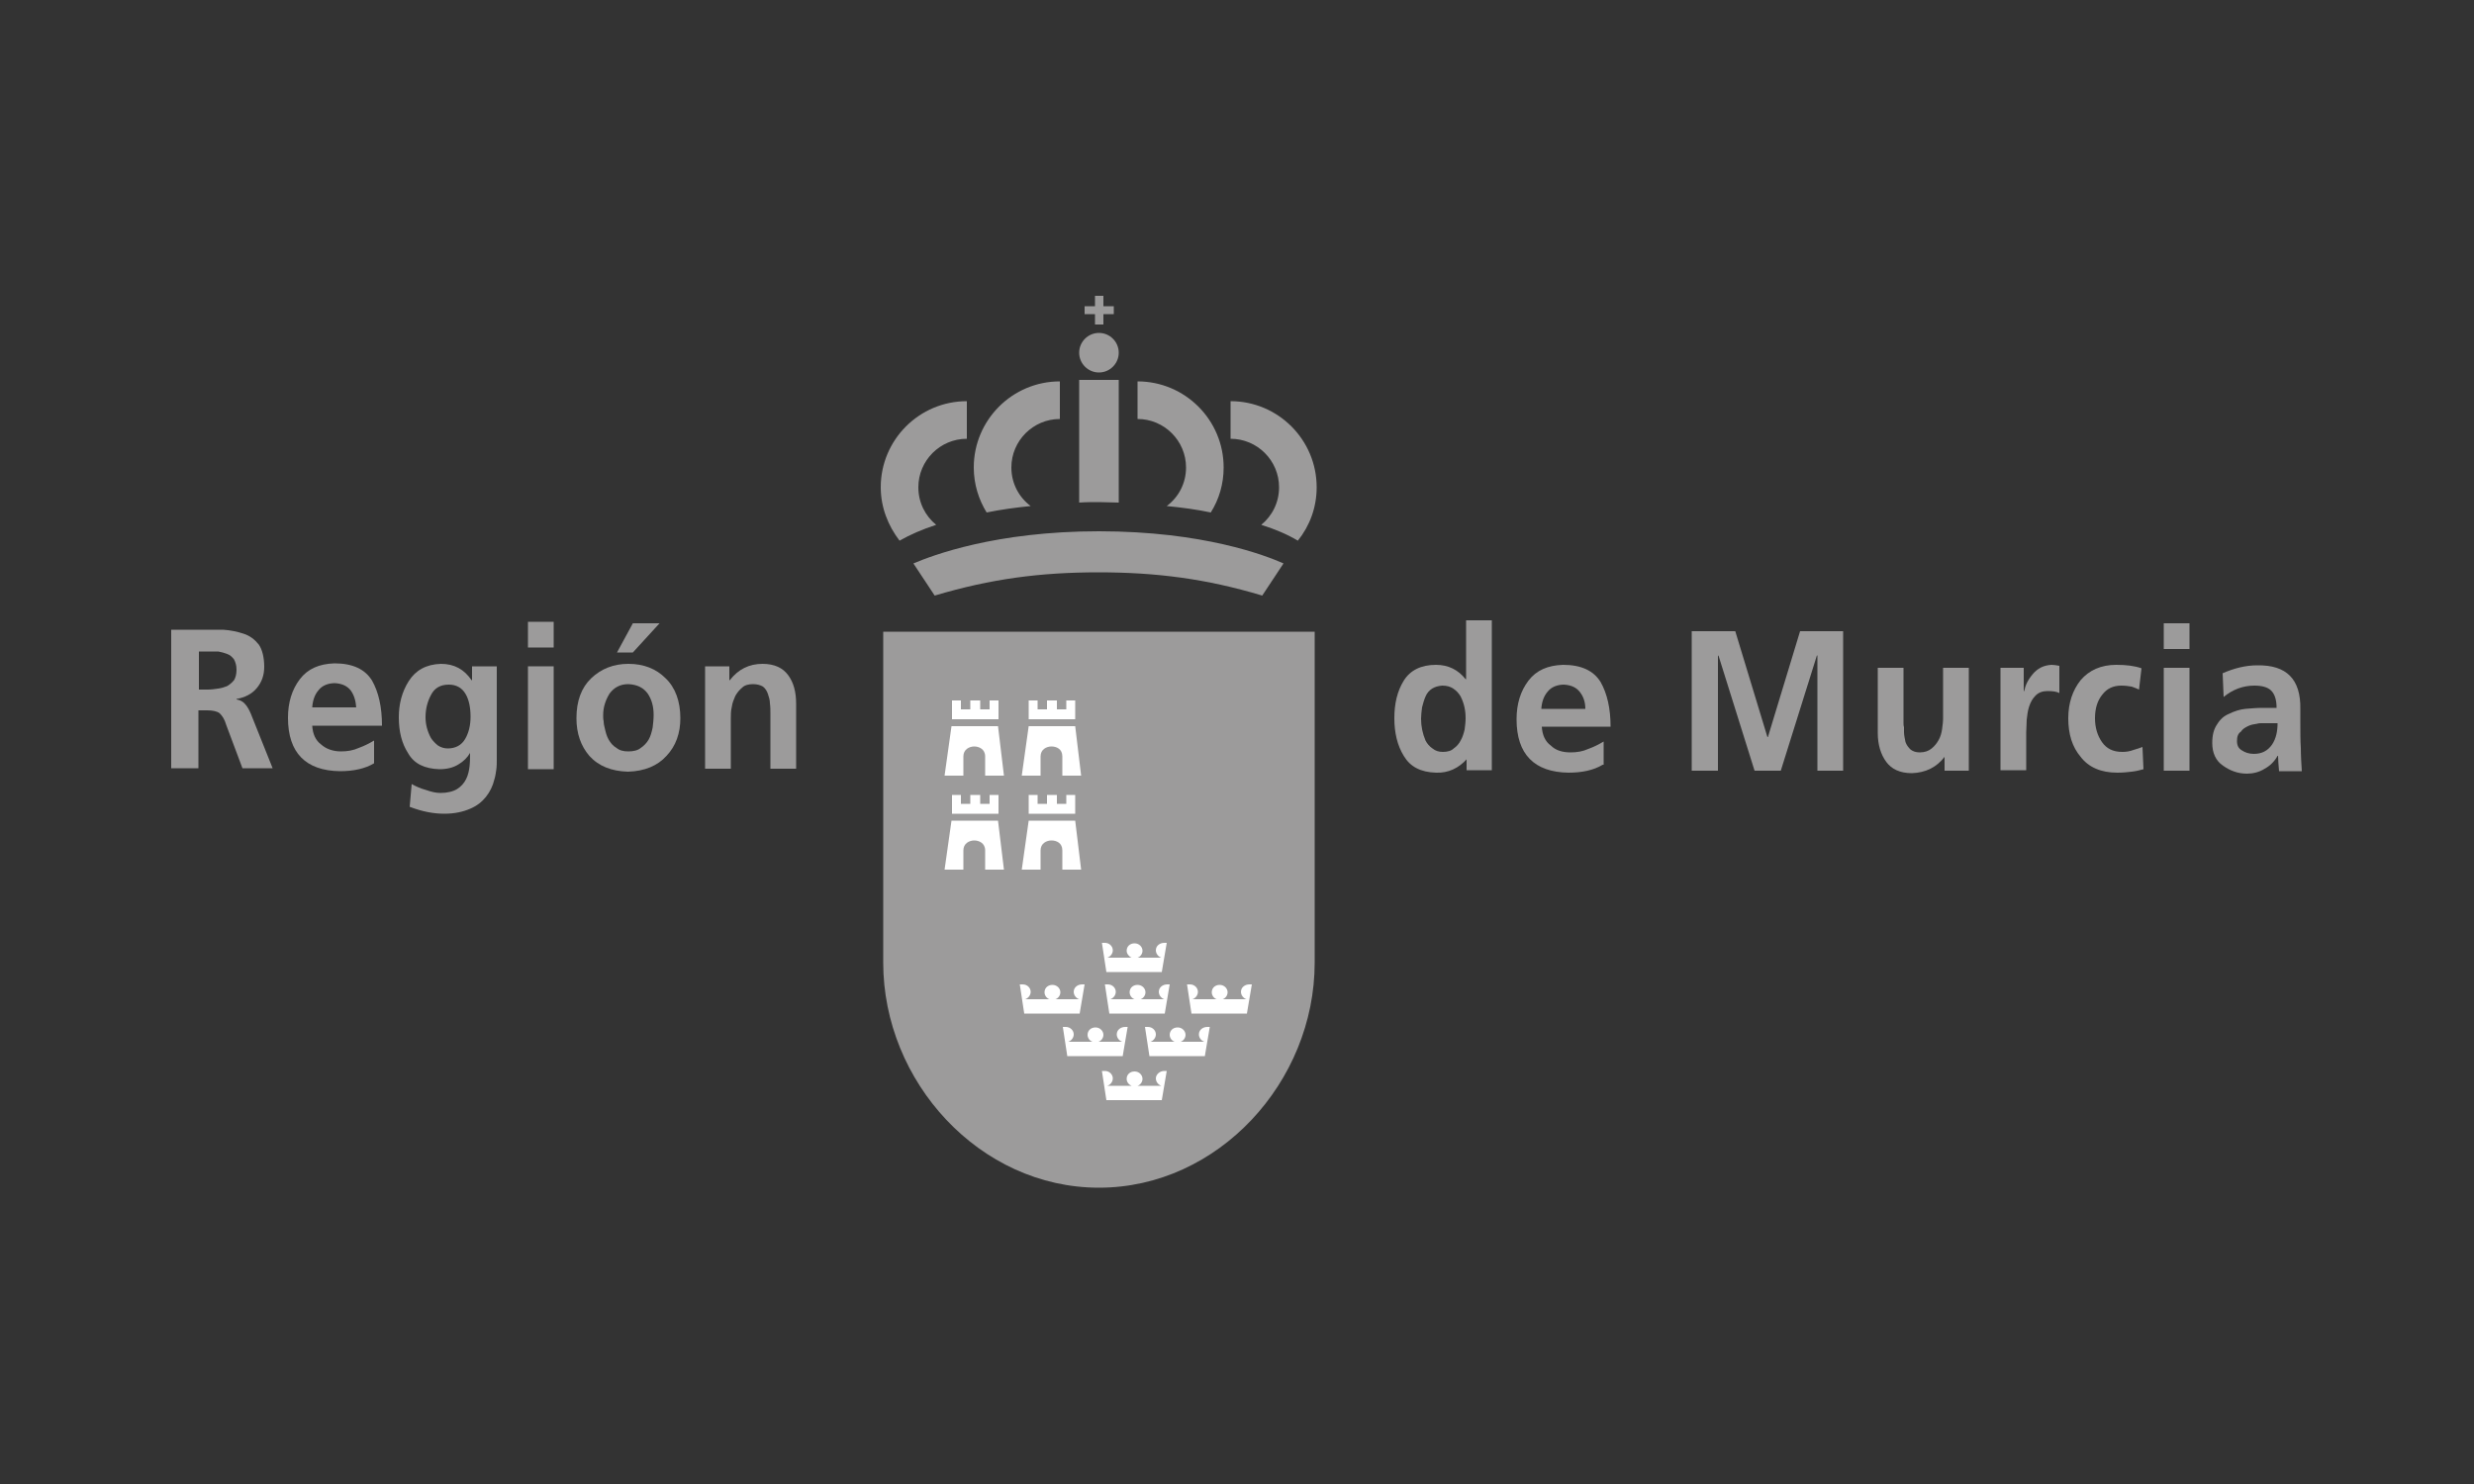 <svg xmlns="http://www.w3.org/2000/svg" xmlns:xlink="http://www.w3.org/1999/xlink" id="Capa_1" x="0px" y="0px" viewBox="0 0 500 300" style="enable-background:new 0 0 500 300;" xml:space="preserve"><rect x="0" y="0" width="500" height="300" fill="#333333" stroke="none"/><style type="text/css">	.st0{fill:#9C9B9B;}	.st1{fill-rule:evenodd;clip-rule:evenodd;fill:#FFFFFF;}	.st2{fill-rule:evenodd;clip-rule:evenodd;fill:#9C9B9B;}</style><g>	<path class="st0" d="M265.7,127.7v66.9c0,24.1-19.5,45.5-43.6,45.5c-24.1,0-43.6-21.4-43.6-45.5v-66.9H265.7z"></path>	<path class="st1" d="M219.8,209.2c0-0.9,0.7-1.5,1.6-1.5c0.9,0,1.6,0.7,1.6,1.5c0,0.6-0.4,1.2-1,1.4h4.8c-0.6-0.2-1.1-0.8-1.1-1.5  c0-0.9,0.8-1.5,1.7-1.5l0.5,0l-1,5.9h-11.2c0,0-0.9-5.9-0.9-5.9l0.6,0c0.9,0,1.6,0.7,1.6,1.5c0,0.7-0.5,1.3-1.1,1.5  c0,0,4.9,0,4.9,0C220.2,210.4,219.8,209.8,219.8,209.2z M236.4,209.2c0-0.9,0.7-1.5,1.6-1.5c0.9,0,1.6,0.7,1.6,1.5  c0,0.6-0.4,1.2-1,1.4h4.8c-0.6-0.2-1.1-0.8-1.1-1.5c0-0.9,0.8-1.5,1.7-1.5l0.5,0l-1,5.9h-11.2c0,0-0.9-5.9-0.9-5.9l0.6,0  c0.9,0,1.6,0.7,1.6,1.5c0,0.7-0.5,1.3-1.1,1.5c0,0,4.9,0,4.9,0C236.8,210.4,236.4,209.8,236.4,209.2z M227.7,192.2  c0-0.9,0.7-1.5,1.6-1.5c0.9,0,1.6,0.7,1.6,1.5c0,0.6-0.4,1.2-1,1.4l4.8,0c-0.6-0.2-1.1-0.8-1.1-1.5c0-0.9,0.8-1.5,1.7-1.5l0.5,0  l-1,5.9h-11.2c0,0-0.9-5.9-0.9-5.9h0.6c0.9,0,1.6,0.7,1.6,1.5c0,0.7-0.5,1.3-1.1,1.5c0,0,4.9,0,4.9,0  C228.2,193.4,227.7,192.8,227.7,192.2z M211.1,200.6c0-0.9,0.7-1.5,1.6-1.5c0.9,0,1.6,0.7,1.6,1.5c0,0.6-0.4,1.2-1,1.4l4.8,0  c-0.6-0.2-1.1-0.8-1.1-1.5c0-0.9,0.8-1.5,1.7-1.5h0.5l-1,5.9H207c0,0-0.9-5.9-0.9-5.9l0.6,0c0.9,0,1.6,0.7,1.6,1.5  c0,0.7-0.5,1.3-1.1,1.5c0,0,4.9,0,4.9,0C211.5,201.8,211.1,201.2,211.1,200.6z M228.3,200.6c0-0.9,0.7-1.5,1.6-1.5  c0.9,0,1.6,0.7,1.6,1.5c0,0.6-0.4,1.2-1,1.4l4.8,0c-0.6-0.2-1.1-0.8-1.1-1.5c0-0.9,0.8-1.5,1.7-1.5h0.5l-1,5.9h-11.2  c0,0-0.9-5.9-0.9-5.9l0.6,0c0.9,0,1.6,0.7,1.6,1.5c0,0.7-0.5,1.3-1.1,1.5c0,0,4.9,0,4.9,0C228.7,201.8,228.3,201.2,228.3,200.6z   M244.9,200.6c0-0.9,0.7-1.5,1.6-1.5c0.9,0,1.6,0.7,1.6,1.5c0,0.6-0.4,1.2-1,1.4l4.8,0c-0.6-0.2-1.1-0.8-1.1-1.5  c0-0.9,0.8-1.5,1.7-1.5h0.5l-1,5.9h-11.2c0,0-0.9-5.9-0.9-5.9l0.6,0c0.9,0,1.6,0.7,1.6,1.5c0,0.7-0.5,1.3-1.1,1.5c0,0,4.9,0,4.9,0  C245.3,201.8,244.9,201.2,244.9,200.6z M227.7,218.1c0-0.9,0.7-1.5,1.6-1.5c0.9,0,1.6,0.7,1.6,1.5c0,0.6-0.4,1.2-1,1.4l4.8,0  c-0.6-0.2-1.1-0.8-1.1-1.5c0-0.8,0.8-1.5,1.7-1.5l0.5,0l-1,5.9h-11.2c0,0-0.9-5.9-0.9-5.9h0.6c0.9,0,1.6,0.7,1.6,1.5  c0,0.7-0.5,1.3-1.1,1.5c0,0,4.9,0,4.9,0C228.2,219.3,227.7,218.8,227.7,218.1z"></path>	<path class="st1" d="M192.3,146.8l-1.4,10h3.8v-3.9c0-1.4,1.2-2,2.2-2c0.9,0,2.2,0.5,2.2,2v3.9h3.8l-1.2-10H192.3z M197.1,145.4  h-4.7v-3.8h1.8v1.8h1.9v-1.8h2v1.8h1.9v-1.8h1.8v3.8H197.1z M207.9,146.8l-1.4,10h3.8v-3.9c0-1.4,1.2-2,2.2-2s2.2,0.5,2.2,2v3.9  h3.8l-1.2-10H207.9z M212.6,145.4h-4.7v-3.8h1.8v1.8h1.9v-1.8h2v1.8h1.9v-1.8h1.8v3.8H212.6z M192.3,165.9l-1.4,9.9h3.8v-3.9  c0-1.4,1.2-2,2.2-2c0.9,0,2.2,0.5,2.2,2v3.9h3.8l-1.2-9.9H192.3z M197.1,164.5h-4.7v-3.8h1.8v1.8h1.9v-1.8h2v1.8h1.9v-1.8h1.8v3.8  H197.1z M207.9,165.9l-1.4,9.9h3.8v-3.9c0-1.4,1.2-2,2.2-2s2.2,0.5,2.2,2v3.9h3.8l-1.2-9.9H207.9z M212.6,164.5h-4.7v-3.8h1.8v1.8  h1.9v-1.8h2v1.8h1.9v-1.8h1.8v3.8H212.6z"></path>	<path class="st2" d="M219.2,61.9h2.1v-2.1h1.7v2.1h2.1v1.6h-2.1v2.1h-1.7v-2.1h-2.1L219.2,61.9z M222.1,107.4  c21.1,0,33.7,4.9,37.3,6.5l-4.3,6.5c-11.3-3.4-21.4-4.7-33.1-4.7c-11.7,0-21.7,1.3-33.1,4.7l-4.3-6.5  C188.4,112.3,201.1,107.4,222.1,107.4z M181.8,109.3c-2.3-3-3.8-6.7-3.8-10.8c0-9.6,7.8-17.4,17.4-17.4v7.6c-5.4,0-9.8,4.4-9.8,9.8  c0,3.1,1.4,5.8,3.6,7.6C186.4,107,183.9,108.1,181.8,109.3z M235.8,102.3c2.4-1.8,3.9-4.6,3.9-7.8c0-5.4-4.4-9.8-9.8-9.8v-7.6  c9.6,0,17.4,7.8,17.4,17.4c0,3.3-0.9,6.4-2.6,9.1C241.9,103,238.9,102.6,235.8,102.3z M254.9,106.1c2.2-1.8,3.6-4.5,3.6-7.6  c0-5.4-4.4-9.8-9.8-9.8v-7.6c9.6,0,17.4,7.8,17.4,17.4c0,4.1-1.4,7.8-3.8,10.8C260.3,108.1,257.8,107,254.9,106.1z M218.1,76.8h8  v24.8c-1.3,0-2.7-0.1-4-0.1c-1.3,0-2.7,0-4,0.1V76.8z M199.4,103.6c-1.6-2.6-2.6-5.7-2.6-9.1c0-9.6,7.8-17.4,17.4-17.4v7.6  c-5.4,0-9.8,4.4-9.8,9.8c0,3.2,1.5,6,3.9,7.8C205.3,102.6,202.3,103,199.4,103.6z M218.1,71.3c0-2.2,1.8-4,4-4c2.2,0,4,1.8,4,4  s-1.8,4-4,4C219.9,75.3,218.1,73.5,218.1,71.3z"></path>	<g>		<path class="st0" d="M296.5,153.4L296.5,153.4c-1.7,1.9-3.8,2.9-6.3,2.8c-3.1-0.1-5.2-1.2-6.5-3.4c-1.3-2.1-1.9-4.7-1.9-7.6   c0-3,0.6-5.5,1.9-7.6c1.3-2.1,3.5-3.2,6.5-3.2c2.5,0,4.5,1,6,2.9h0.1v-11.9h5.2v30.3h-5.1V153.4z M287.2,145.3   c0,1.5,0.3,3,0.9,4.4c0.3,0.6,0.8,1.2,1.4,1.6c0.6,0.5,1.3,0.7,2.1,0.7c0.9,0,1.7-0.2,2.2-0.7c0.6-0.4,1.1-1,1.4-1.6   c0.4-0.7,0.6-1.4,0.8-2.2c0.1-0.8,0.2-1.5,0.2-2.3c0-1.6-0.3-3-1-4.4c-0.4-0.7-0.9-1.2-1.5-1.6c-0.6-0.4-1.3-0.6-2.2-0.6   c-1.6,0.1-2.8,0.8-3.4,2.2c-0.3,0.7-0.5,1.4-0.7,2.2C287.3,143.8,287.2,144.6,287.2,145.3z"></path>		<path class="st0" d="M323.9,154.6c-1.8,1.1-4.2,1.6-6.9,1.6c-6.9-0.1-10.5-3.7-10.5-10.8c0-3.1,0.8-5.7,2.4-7.8   c1.6-2.1,3.9-3.1,7-3.2c3.7,0,6.2,1.2,7.6,3.5c1.3,2.3,2,5.3,2,9h-13.9c0.1,1.7,0.7,3,1.8,3.8c1,1,2.4,1.4,4,1.4   c1.3,0,2.5-0.2,3.6-0.7c1.1-0.4,2.1-0.9,3.1-1.5V154.6z M320.4,143.3c0-1.4-0.4-2.5-1.1-3.4c-0.7-0.9-1.7-1.4-3.2-1.5   c-1.4,0-2.6,0.5-3.3,1.4c-0.8,0.9-1.2,2.1-1.3,3.5H320.4z"></path>		<path class="st0" d="M341.9,127.6h8.8l6.5,21.4h0.1l6.5-21.4h8.7v28.2h-5.2v-23.3h-0.1l-7.3,23.3h-5.3l-7.3-23.3l-0.1,0.1v23.2   h-5.3V127.6z"></path>		<path class="st0" d="M398,155.8h-5v-2.8H393c-1.6,2.1-3.8,3.2-6.6,3.3c-2.4,0-4.1-0.8-5.2-2.3c-1.1-1.5-1.7-3.5-1.7-5.8V135h5.2   v11.1c0,0.3,0,0.6,0.1,0.9c0,0.3,0,0.7,0,1c0,0.7,0.2,1.4,0.3,2c0.2,0.6,0.6,1.1,1,1.5c0.5,0.4,1.1,0.6,1.9,0.6   c1,0,1.8-0.3,2.4-0.8c0.6-0.5,1-1,1.4-1.7c0.4-0.7,0.6-1.5,0.7-2.2c0.1-0.8,0.2-1.5,0.2-2.2V135h5.2V155.8z"></path>		<path class="st0" d="M404.3,135h4.7v4.7h0.1c0.2-1.1,0.7-2.2,1.7-3.4c1-1.2,2.2-1.8,3.8-1.9c0.5,0,1.1,0.1,1.6,0.2v5.5   c-0.6-0.3-1.3-0.4-2.4-0.4c-1,0-1.8,0.3-2.4,0.9c-0.6,0.6-1,1.3-1.3,2.2c-0.3,0.9-0.4,1.8-0.5,2.7c0,0.9-0.1,1.8-0.1,2.6v7.6h-5.2   V135z"></path>		<path class="st0" d="M432.3,139.4c-0.4-0.2-0.9-0.4-1.5-0.6c-0.6-0.1-1.3-0.2-2.1-0.2c-1.6,0-2.9,0.6-3.8,1.8   c-1,1.2-1.5,2.8-1.5,4.8c0,1.9,0.5,3.5,1.4,4.8c0.9,1.3,2.2,2,4.1,2c0.8,0,1.5-0.1,2.3-0.4c0.7-0.2,1.3-0.4,1.8-0.6l0.2,4.5   c-0.7,0.2-1.5,0.4-2.4,0.5c-0.8,0.1-1.8,0.2-2.9,0.2c-3.3,0-5.8-1.1-7.4-3.2c-1.7-2-2.5-4.6-2.5-7.8c0-3.1,0.9-5.7,2.5-7.7   c1.7-2,4.1-3.1,7.2-3.1c2,0,3.7,0.2,5.1,0.7L432.3,139.4z"></path>		<path class="st0" d="M437.3,126h5.2v5.2h-5.2V126z M437.3,135h5.2v20.8h-5.2V135z"></path>		<path class="st0" d="M449.2,136.1c2.3-1,4.6-1.6,7-1.6c5.9-0.1,8.8,2.8,8.7,8.8v2.7c0,2,0,3.8,0.1,5.2c0,1.5,0.1,3.1,0.2,4.7h-4.6   c-0.1-1.3-0.2-2.3-0.2-3.1h-0.1c-0.6,1.1-1.5,2-2.6,2.6c-1.1,0.7-2.4,1-3.6,1c-1.8,0-3.4-0.6-4.8-1.6c-1.5-1-2.2-2.6-2.2-4.6   c0-1.6,0.3-2.8,1-3.8c0.6-1,1.4-1.7,2.4-2.1c1-0.5,2.2-0.9,3.3-1c1.2-0.1,2.3-0.2,3.4-0.2h2.9c0-1.7-0.4-2.8-1.1-3.5   c-0.7-0.7-1.9-1-3.4-1c-2.3,0-4.4,0.8-6.2,2.3L449.2,136.1z M452.1,149.8c0,0.9,0.3,1.5,1,1.9c0.6,0.4,1.4,0.7,2.4,0.7   c1.6,0,2.8-0.6,3.7-1.9c0.8-1.2,1.1-2.7,1.1-4.3h-2.3c-0.3,0-0.6,0-0.9,0c-0.3,0-0.6,0-0.9,0.1c-0.7,0.1-1.3,0.2-1.9,0.5   c-0.6,0.3-1.1,0.6-1.4,1.1C452.3,148.3,452.1,148.9,452.1,149.8z"></path>	</g>	<g>		<path class="st0" d="M34.7,127.3h5.9c1.5,0,3,0,4.5,0c1.5,0.1,2.9,0.4,4.1,0.8c1.3,0.4,2.3,1.2,3.1,2.2c0.7,1,1.1,2.6,1.1,4.5   c0,1.7-0.5,3.1-1.5,4.3c-1,1.2-2.4,1.9-4.1,2.2v0.1c0.7,0.1,1.3,0.4,1.8,1c0.5,0.6,0.8,1.2,1.1,1.9l4.4,11h-6.1l-3.3-8.8   c-0.3-1.1-0.8-1.8-1.3-2.3c-0.5-0.4-1.4-0.6-2.5-0.6h-1.8v11.7h-5.5V127.3z M40.2,139.4H42c0.7,0,1.4-0.1,2.1-0.2   c0.7-0.1,1.3-0.3,1.8-0.5c0.5-0.3,1-0.7,1.4-1.2c0.3-0.5,0.5-1.2,0.5-2.1c0-0.9-0.2-1.5-0.5-2.1c-0.4-0.5-0.8-0.9-1.4-1.1   c-0.5-0.2-1.2-0.4-1.8-0.5c-0.7,0-1.4,0-2.1,0h-1.8V139.4z"></path>		<path class="st0" d="M75.6,154.3c-1.8,1.1-4.2,1.6-6.9,1.6c-6.9-0.1-10.5-3.7-10.5-10.8c0-3.1,0.8-5.7,2.4-7.8   c1.6-2.1,3.9-3.1,7-3.2c3.7,0,6.2,1.2,7.6,3.5c1.3,2.3,2,5.3,2,9.1H63.1c0.1,1.7,0.7,3,1.8,3.8c1,0.9,2.4,1.4,4,1.4   c1.3,0,2.5-0.2,3.6-0.7c1.1-0.4,2.1-0.9,3.1-1.5V154.3z M72,143.1c-0.1-1.4-0.4-2.5-1.1-3.5c-0.7-0.9-1.7-1.4-3.2-1.5   c-1.4,0-2.6,0.5-3.3,1.4c-0.8,0.9-1.2,2.1-1.3,3.5H72z"></path>		<path class="st0" d="M100.4,134.7v18.8c0,0.7,0,1.4-0.1,2.1c-0.1,0.7-0.2,1.4-0.4,2c-0.3,1.3-0.9,2.5-1.7,3.5   c-0.8,1-1.8,1.8-3.2,2.4c-1.4,0.6-3.1,1-5.2,1c-2.1,0-4.4-0.4-7-1.4l0.4-4.6c0.9,0.5,1.8,0.9,2.9,1.2c1.1,0.4,2.1,0.6,2.9,0.6   c1.4,0,2.6-0.3,3.4-0.8c0.8-0.5,1.4-1.2,1.8-2c0.4-0.8,0.6-1.7,0.7-2.6c0.1-0.9,0.1-1.8,0.1-2.7H95c-0.5,0.9-1.3,1.7-2.3,2.3   c-1.1,0.7-2.4,1-3.9,1c-3-0.1-5.1-1.1-6.3-3.2c-1.3-2-1.9-4.4-1.9-7.3c0-2.6,0.6-5.1,2-7.3c1.4-2.2,3.5-3.4,6.5-3.5   c2.7,0,4.7,1.1,6.2,3.3h0.1v-2.8L100.4,134.7z M90.5,151.3c1.6,0,2.8-0.7,3.5-1.9c0.7-1.2,1.1-2.7,1.1-4.5c0-1.8-0.3-3.4-1-4.6   c-0.7-1.2-1.8-1.9-3.4-1.9c-1.7,0-2.9,0.7-3.6,2.1c-0.7,1.3-1.1,2.8-1.1,4.5c0,1.5,0.4,2.9,1.1,4.2c0.4,0.6,0.9,1.1,1.4,1.5   C89.1,151.1,89.8,151.3,90.5,151.3z"></path>		<path class="st0" d="M106.7,125.7h5.2v5.2h-5.2V125.7z M106.7,134.7h5.2v20.8h-5.2V134.7z"></path>		<path class="st0" d="M116.5,145.2c0-3.5,1-6.2,3-8.1c2-1.9,4.5-2.9,7.5-2.9c3.1,0,5.6,1,7.5,2.9c2,1.9,3,4.7,3,8.1   c0,3-0.9,5.6-2.8,7.6c-1.8,2-4.4,3.1-7.8,3.2c-3.3-0.1-5.9-1.1-7.8-3.2C117.4,150.8,116.5,148.3,116.5,145.2z M121.9,144.6   c0,0.4,0,0.8,0.1,1.2c0,0.5,0.1,0.9,0.2,1.3c0.2,0.9,0.4,1.7,0.8,2.4c0.4,0.7,0.9,1.3,1.6,1.7c0.6,0.5,1.4,0.7,2.4,0.7   c1,0,1.9-0.2,2.5-0.7c0.6-0.4,1.2-1,1.6-1.7c0.4-0.7,0.6-1.5,0.8-2.4c0.1-0.8,0.2-1.7,0.2-2.6c0-1.7-0.4-3.1-1.2-4.3   c-0.9-1.2-2.1-1.8-3.9-1.9c-1.7,0-2.9,0.7-3.8,1.9C122.4,141.5,121.9,142.9,121.9,144.6z M127.9,126h5.4l-5.4,5.9h-3.2L127.9,126z   "></path>		<path class="st0" d="M142.4,134.7h5v2.8h0.1c1.7-2.2,3.9-3.3,6.6-3.3c2.4,0,4.1,0.8,5.2,2.3c1.1,1.5,1.6,3.4,1.6,5.8v13.1h-5.2   v-11.1c0-0.7,0-1.4-0.1-2.1c0-0.7-0.2-1.3-0.4-1.9c-0.2-0.6-0.5-1.1-1-1.5c-0.5-0.3-1.2-0.5-2-0.5c-0.9,0-1.7,0.2-2.2,0.7   c-0.6,0.5-1,1-1.4,1.7c-0.3,0.7-0.6,1.4-0.7,2.2c-0.2,0.8-0.2,1.6-0.2,2.3v10.2h-5.2V134.7z"></path>	</g></g></svg>